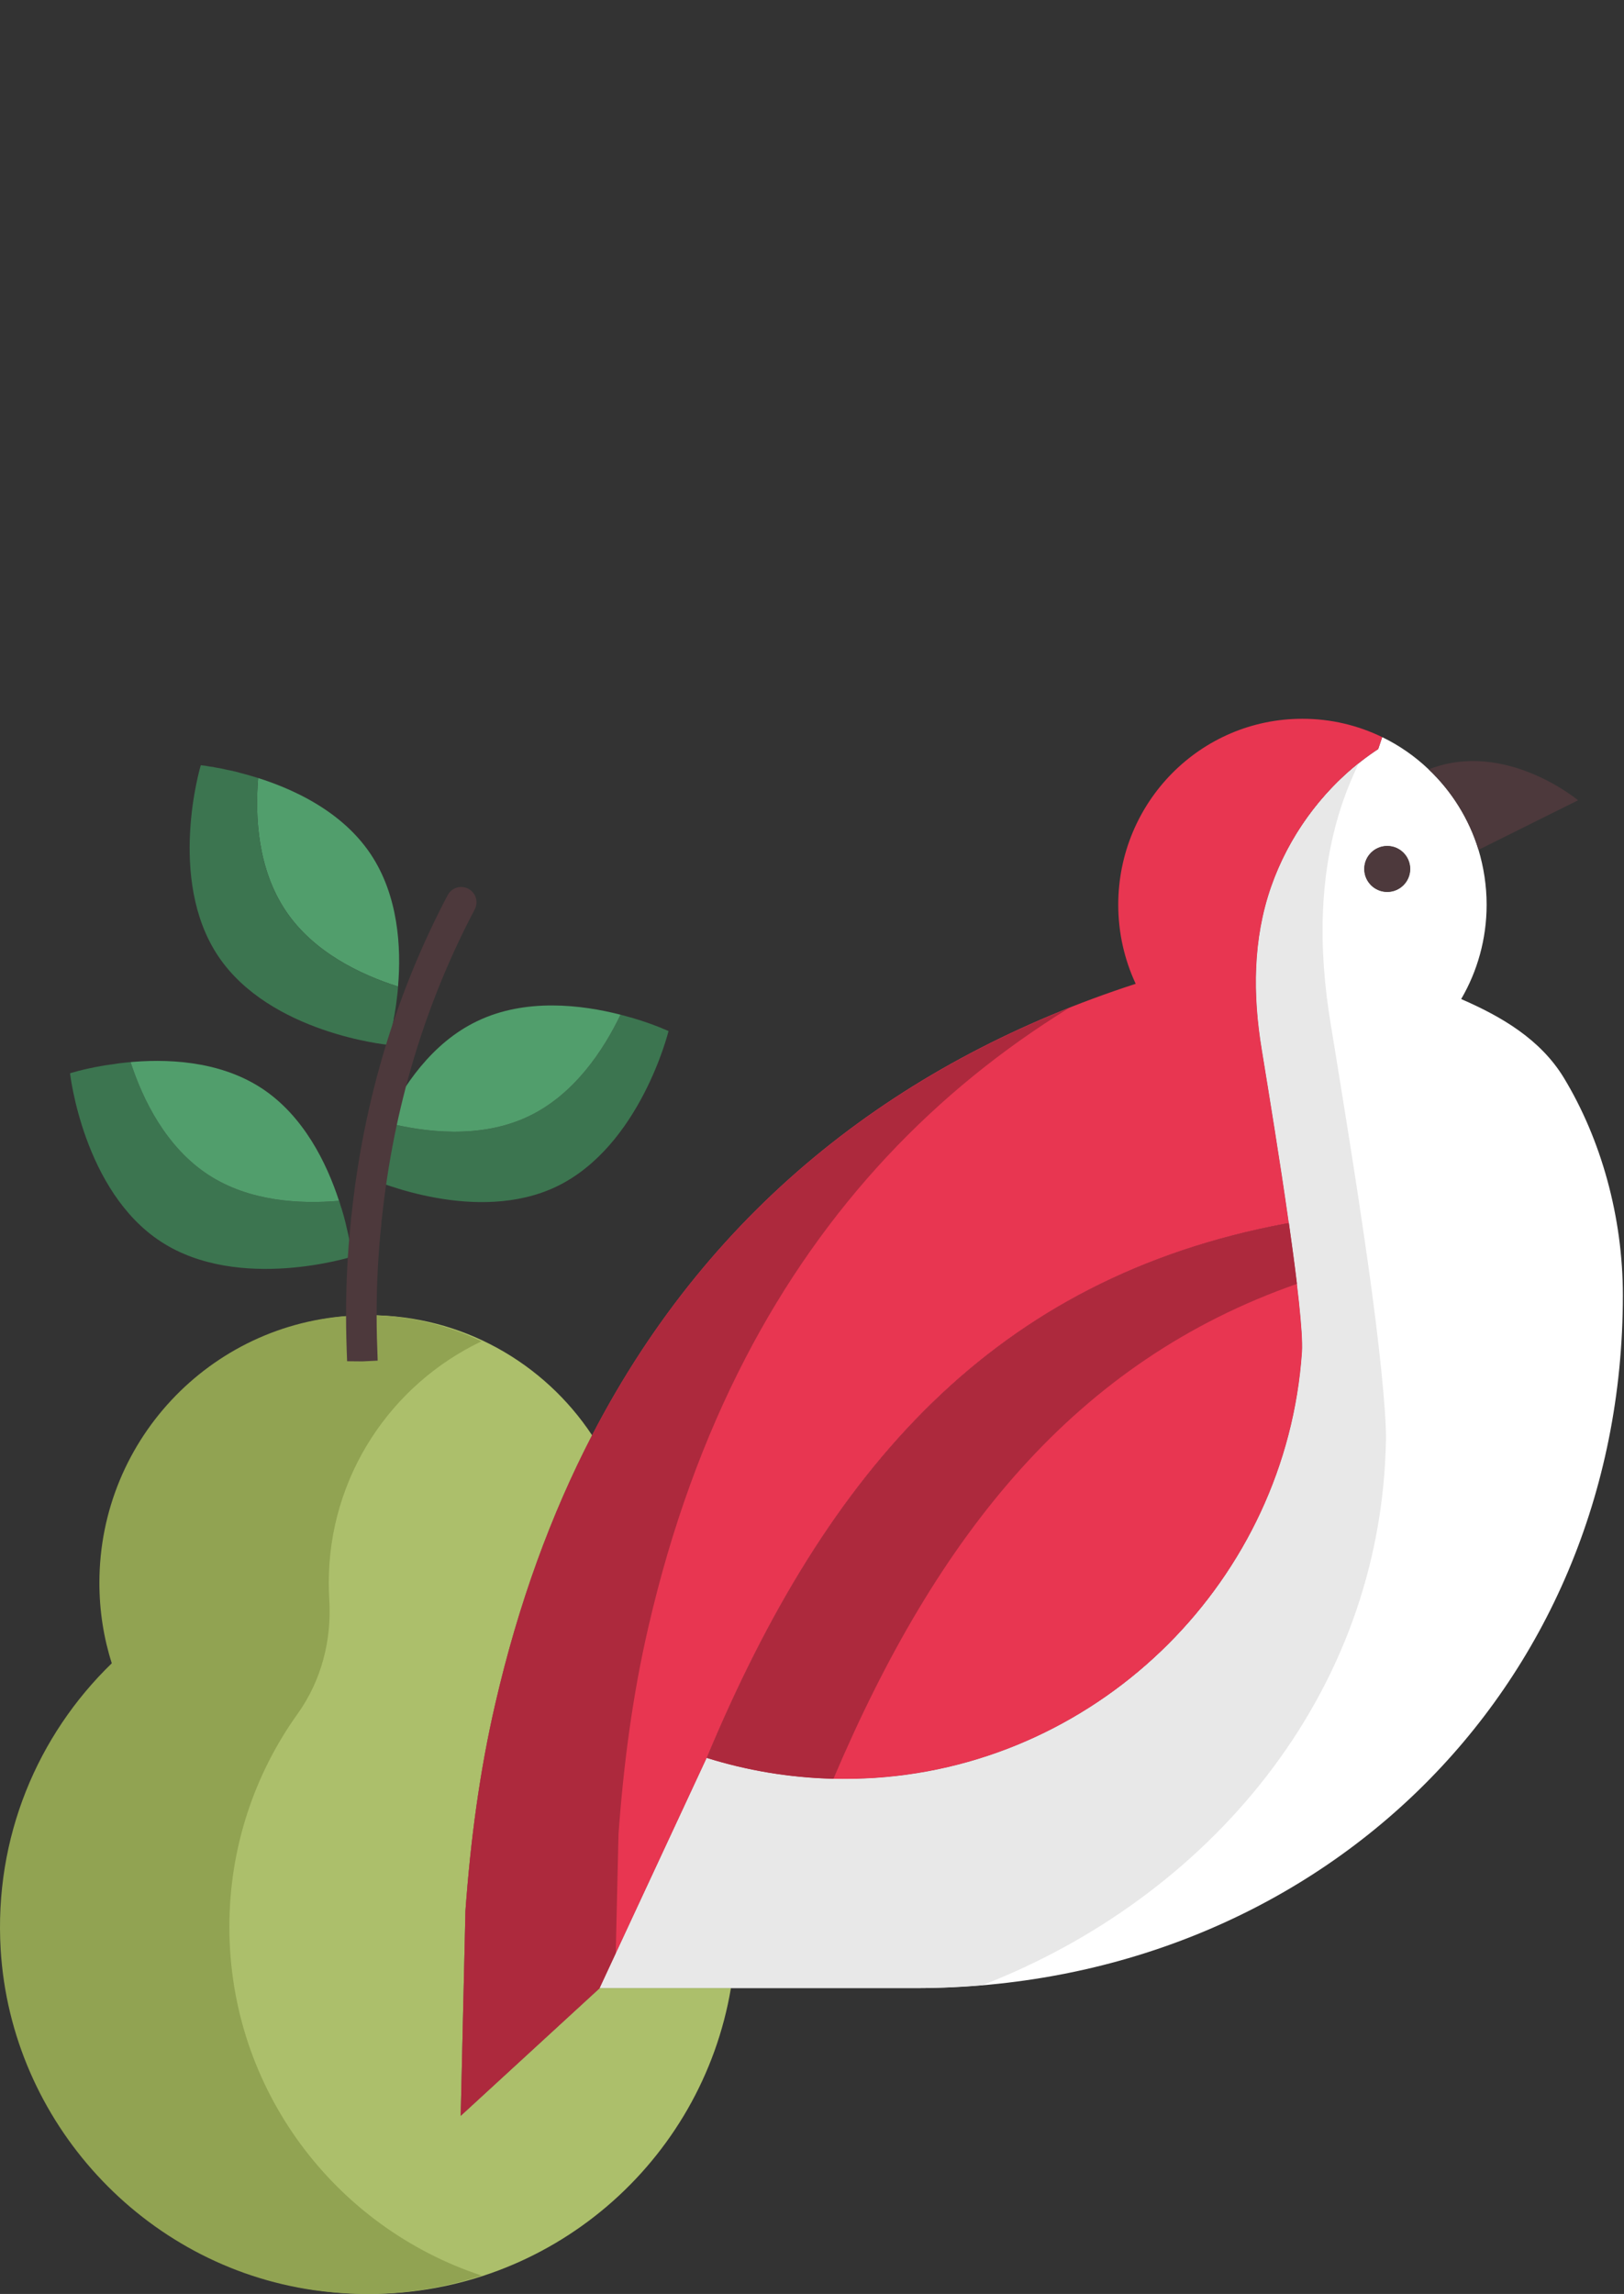 <?xml version="1.0" encoding="utf-8"?>
<!-- Generator: Adobe Illustrator 21.0.0, SVG Export Plug-In . SVG Version: 6.00 Build 0)  -->
<svg version="1.1" id="Layer_1" xmlns="http://www.w3.org/2000/svg" xmlns:xlink="http://www.w3.org/1999/xlink" x="0px" y="0px"
	 viewBox="0 0 106.204 150" style="enable-background:new 0 0 106.204 150;" xml:space="preserve">
<rect x="0" y="0" width="106.204" height="150" fill="#333333" stroke="none"/>
<style type="text/css">
	.st0{fill:#5BAF5D;}
	.st1{fill:#66C468;}
	.st2{fill:#76E378;}
	.st3{fill:#4D944F;}
	.st4{fill:#9AC4F0;}
	.st5{fill:#E0E1E2;}
	.st6{fill:#958079;}
	.st7{fill:#444B52;}
	.st8{fill:#6D6E71;}
	.st9{fill:#8D8F92;}
	.st10{fill:#855E3C;}
	.st11{fill:#A37C50;}
	.st12{fill:#805E3A;}
	.st13{fill:#6C4A30;}
	.st14{fill:#FFFFFF;}
	.st15{fill:#FCD75F;}
	.st16{fill:#EB5252;}
	.st17{fill:#B09A7D;}
	.st18{fill:#325743;}
	.st19{fill:#8C6645;}
	.st20{fill:#B58A64;}
	.st21{fill:#6E5036;}
	.st22{fill:#52351C;}
	.st23{fill:#D1D3D4;}
	.st24{fill:#6B6A6E;}
	.st25{fill:#68696B;}
	.st26{fill:#757578;}
	.st27{fill:#737476;}
	.st28{fill:#F1F2F2;}
	.st29{fill:#BABCBD;}
	.st30{fill:#38B077;}
	.st31{fill:#40A7FF;}
	.st32{fill:#4081FF;}
	.st33{fill:#4B5582;}
	.st34{fill:#3ECFCF;}
	.st35{fill:#89E2E2;}
	.st36{fill:#FF84C1;}
	.st37{fill:#FFB3D1;}
	.st38{fill:#FF99C1;}
	.st39{fill:#FFC642;}
	.st40{fill:#14E398;}
	.st41{fill:#FF91F6;}
	.st42{fill:#6BFFC9;}
	.st43{fill:#FF6BF3;}
	.st44{fill:#FFD67D;}
	.st45{fill:#425B80;}
	.st46{fill:#F2AC32;}
	.st47{fill:#F268EB;}
	.st48{fill:#00A7E8;}
	.st49{fill:#C7A983;}
	.st50{fill:#AD895D;}
	.st51{fill:#5E5755;}
	.st52{fill:#F24129;}
	.st53{fill:#C73522;}
	.st54{fill:#423E3A;}
	.st55{fill:#CC2121;}
	.st56{fill:#E0E0E0;}
	.st57{fill:#A31A1A;}
	.st58{fill:#2E292A;}
	.st59{fill:#EBEBEB;}
	.st60{fill:#58595B;}
	.st61{fill:#D2D3D4;}
	.st62{fill:#AFB1B5;}
	.st63{fill:#4CE637;}
	.st64{fill:#F03E3E;}
	.st65{fill:#DADADB;}
	.st66{opacity:0.3;}
	.st67{fill:#DFE0E1;}
	.st68{fill:#2CD4F5;}
	.st69{fill:#1BCDF0;}
	.st70{fill:none;stroke:#2CD4F5;stroke-width:4;stroke-linecap:round;stroke-miterlimit:10;}
	.st71{fill:#373F61;}
	.st72{opacity:0.2;}
	.st73{fill:#FF82A0;}
	.st74{fill:#E6E6E6;}
	.st75{fill:#FF5C83;}
	.st76{fill:#D4335B;}
	.st77{fill:#A0A2A5;}
	.st78{fill:#436C8C;}
	.st79{fill:#EDEDED;}
	.st80{fill:#2BAF73;}
	.st81{fill:#50DE9D;}
	.st82{fill:#D6D6D6;}
	.st83{fill:#1B8555;}
	.st84{fill:#3B434F;}
	.st85{fill:#73DEEF;}
	.st86{fill:#DCA0FF;}
	.st87{fill:#D78DFF;}
	.st88{fill:#DC92FF;}
	.st89{fill:#73D0E4;}
	.st90{fill:#726097;}
	.st91{fill:#C8CACC;}
	.st92{fill:#9D9EA1;}
	.st93{fill:#474747;}
	.st94{fill:#DBDBDB;}
	.st95{fill:#282829;}
	.st96{fill:#F7FFE0;}
	.st97{fill:#C862D4;}
	.st98{fill:#C8CFB5;}
	.st99{fill:#793B80;}
	.st100{fill:#46385E;}
	.st101{fill:#FFE9BC;}
	.st102{fill:#4C4450;}
	.st103{fill:#363038;}
	.st104{fill:#1E232B;}
	.st105{fill:#FFBFC2;}
	.st106{fill:#AB0F19;}
	.st107{fill:#99D96F;}
	.st108{fill:#80B55C;}
	.st109{fill:#E3E3E3;}
	.st110{fill:#89C263;}
	.st111{fill:#68944B;}
	.st112{fill:#4D594D;}
	.st113{fill:#E0AFA9;}
	.st114{fill:#FFC7C0;}
	.st115{fill:#78584B;}
	.st116{fill:#FD244B;}
	.st117{fill:#D4D4D4;}
	.st118{fill:#8C6758;}
	.st119{fill:#453F3D;}
	.st120{fill:#523D34;}
	.st121{fill:#519E6C;}
	.st122{fill:#E83651;}
	.st123{fill:#ACBF6B;}
	.st124{fill:#3C7550;}
	.st125{fill:#91A352;}
	.st126{fill:#AD293D;}
	.st127{fill:#E8E8E8;}
	.st128{fill:#4D393C;}
</style>
<g>
	<g>
		<path class="st121" d="M6.65,69.7c0.21-0.04,0.43-0.07,0.67-0.1C7.09,69.63,6.86,69.67,6.65,69.7z"/>
	</g>
</g>
<g>
	<g>
		<g>
			<path class="st14" d="M95.56,65.33c2.65,1.15,5.17,2.63,6.7,5.13c2.44,4.02,3.87,9.1,3.87,14.24c0,25.96-20.28,45.3-46.24,45.3
				H47.8h-8.58l7-15.05c3.45,1.08,7.17,1.56,11.03,1.31c14.85-0.99,26.89-13.01,27.9-27.85c0.08-1.27-0.32-4.66-0.86-8.43
				c-0.57-4.04-1.31-8.53-1.77-11.36c-0.59-3.57-0.58-7.2,0.61-10.62c1.36-3.9,4-7.06,7-9.02l0.26-0.78
				c1.12,0.54,2.15,1.26,3.04,2.11c1.5,1.42,2.64,3.23,3.26,5.26c0.34,1.14,0.53,2.34,0.53,3.59c0,2.25-0.61,4.36-1.66,6.16V65.33z
				 M92.22,56.82c0-0.83-0.67-1.5-1.5-1.5s-1.5,0.67-1.5,1.5c0,0.83,0.67,1.5,1.5,1.5S92.22,57.65,92.22,56.82z"/>
		</g>
	</g>
	<g>
		<g>
			<path class="st122" d="M38.72,93.85c7.88-15.21,20.45-24.62,35.55-29.52c-0.73-1.57-1.14-3.32-1.14-5.17
				c0-6.72,5.39-12.16,12.04-12.16c1.87,0,3.64,0.43,5.22,1.2l-0.26,0.78c-3,1.96-5.64,5.12-7,9.02c-1.19,3.42-1.2,7.05-0.61,10.62
				c0.46,2.83,1.2,7.32,1.77,11.36L84.13,80c-19.07,3.56-30,16-37.91,34.95l-7,15.05l-9.09,8.35l0.31-13.42
				c0.33-4.55,0.92-9.08,1.95-13.52C33.9,104.86,36.04,99.02,38.72,93.85z"/>
		</g>
	</g>
	<g>
		<g>
			<path class="st122" d="M84.29,79.98c0.54,3.77,0.94,7.16,0.86,8.43c-1.01,14.84-13.05,26.86-27.9,27.85
				c-3.86,0.25-7.58-0.23-11.03-1.31C54.13,96,65.06,83.56,84.13,80L84.29,79.98z"/>
		</g>
	</g>
	<g>
		<g>
			<path class="st123" d="M23.7,86.01C23.84,86,23.99,86,24.13,86c6.09,0,11.46,3.12,14.59,7.85c-2.68,5.17-4.82,11.01-6.33,17.56
				c-1.03,4.44-1.62,8.97-1.95,13.52l-0.31,13.42l9.09-8.35h8.58c-1.91,11.35-11.78,20-23.67,20c-13.25,0-24-10.75-24-24
				c0-6.77,2.8-12.87,7.31-17.24c-0.53-1.66-0.81-3.43-0.81-5.26C6.63,93.98,14.23,86.23,23.7,86.01z"/>
		</g>
	</g>
	<g>
		<g>
			<path class="st124" d="M43.36,67.27c0.23,0.09,0.36,0.15,0.36,0.15s-1.85,7.54-7.33,10.17c-5.19,2.48-11.76-0.33-12.45-0.63
				c0-0.14,0.02-0.27,0.04-0.4c0.08-0.29,0.22-0.73,0.43-1.27c0.05-0.14,0.1-0.28,0.16-0.43c0.1-0.25,0.21-0.51,0.33-0.79
				c0.05-0.11,0.1-0.22,0.15-0.33c0.05-0.12,0.1-0.23,0.16-0.35c2.54,0.65,6.21,1.11,9.37-0.4c2.98-1.43,4.88-4.31,6-6.64
				c0.3,0.08,0.58,0.16,0.84,0.23c0.09,0.03,0.18,0.06,0.26,0.08c0.58,0.18,1.07,0.36,1.42,0.5C43.2,67.2,43.29,67.23,43.36,67.27z"
				/>
		</g>
	</g>
	<g>
		<g>
			<path class="st124" d="M43.36,67.27c-0.07-0.04-0.16-0.07-0.26-0.11C43.2,67.2,43.28,67.23,43.36,67.27z"/>
		</g>
	</g>
	<g>
		<g>
			<path class="st121" d="M41.42,66.58c0.09,0.03,0.18,0.06,0.26,0.08C41.6,66.64,41.51,66.61,41.42,66.58z"/>
		</g>
	</g>
	<g>
		<g>
			<path class="st121" d="M40.58,66.35c-1.12,2.33-3.02,5.21-6,6.64c-3.16,1.51-6.83,1.05-9.37,0.4c1.12-2.33,3.02-5.2,6-6.62
				C34.37,65.25,38.04,65.7,40.58,66.35z"/>
		</g>
	</g>
	<g>
		<g>
			<path class="st121" d="M24.24,55.85c1.81,2.71,2.01,6.1,1.79,8.66c-2.45-0.78-5.53-2.24-7.35-4.96c-1.82-2.72-2.01-6.11-1.8-8.67
				c-0.39-0.13-0.77-0.24-1.13-0.33C18.32,51.21,22.13,52.69,24.24,55.85z"/>
		</g>
	</g>
	<g>
		<g>
			<path class="st124" d="M26.03,64.51c0,0.02,0,0.04,0,0.05c-0.03,0.26-0.05,0.51-0.08,0.75c-0.03,0.26-0.06,0.5-0.1,0.73
				c-0.03,0.2-0.06,0.39-0.1,0.56c0,0.06-0.01,0.12-0.03,0.18c-0.03,0.16-0.06,0.32-0.09,0.46c-0.04,0.19-0.07,0.36-0.11,0.5
				c-0.03,0.12-0.05,0.22-0.07,0.3c-0.05,0.18-0.08,0.28-0.08,0.28s-7.72-0.75-11.1-5.8s-1.14-12.48-1.14-12.48s0.07,0.01,0.19,0.02
				c0.07,0.01,0.15,0.02,0.26,0.04c0.06,0.01,0.12,0.02,0.18,0.03c0.11,0.02,0.22,0.04,0.35,0.06c0.2,0.03,0.42,0.07,0.66,0.13
				c0.3,0.07,0.63,0.14,0.98,0.23c0.36,0.09,0.74,0.2,1.13,0.33c-0.21,2.56-0.02,5.95,1.8,8.67C20.5,62.27,23.58,63.73,26.03,64.51z
				"/>
		</g>
	</g>
	<g>
		<g>
			<path class="st121" d="M25.95,65.31c0.03-0.24,0.05-0.49,0.08-0.75C26.01,64.82,25.98,65.07,25.95,65.31z"/>
		</g>
	</g>
	<g>
		<g>
			<path class="st121" d="M25.85,66.04c-0.03,0.2-0.06,0.39-0.1,0.56C25.79,66.43,25.82,66.24,25.85,66.04z"/>
		</g>
	</g>
	<g>
		<g>
			<path class="st121" d="M25.63,67.24c0.03-0.14,0.06-0.3,0.09-0.46C25.69,66.95,25.66,67.1,25.63,67.24z"/>
		</g>
	</g>
	<g>
		<g>
			<path class="st124" d="M25.52,67.74c-0.03,0.11-0.05,0.21-0.07,0.3C25.47,67.96,25.49,67.86,25.52,67.74z"/>
		</g>
	</g>
	<g>
		<g>
			<path class="st124" d="M25.05,73.74c-0.05,0.11-0.1,0.22-0.15,0.33C24.94,73.96,24.99,73.85,25.05,73.74z"/>
		</g>
	</g>
	<g>
		<g>
			<path class="st121" d="M24.57,74.86c-0.06,0.15-0.11,0.29-0.16,0.43C24.46,75.15,24.51,75.01,24.57,74.86z"/>
		</g>
	</g>
	<g>
		<g>
			<path class="st124" d="M22.87,81.19c0.12,0.61,0.16,0.98,0.16,0.98s-7.4,2.34-12.49-0.97c-5.1-3.31-5.96-11.02-5.96-11.02
				s0.81-0.26,2.07-0.48c0.21-0.03,0.44-0.07,0.67-0.1c0.28-0.05,0.59-0.09,0.9-0.12c0.1-0.01,0.21-0.02,0.32-0.03
				c0.8,2.46,2.32,5.57,5.1,7.38c2.68,1.74,5.98,1.91,8.53,1.69c0.03,0.08,0.06,0.16,0.08,0.24c0.09,0.27,0.17,0.54,0.24,0.79
				c0.07,0.26,0.13,0.5,0.18,0.73C22.75,80.62,22.82,80.93,22.87,81.19z"/>
		</g>
	</g>
	<g>
		<g>
			<path class="st124" d="M22.67,80.28c0.09,0.35,0.15,0.65,0.2,0.91C22.82,80.93,22.75,80.62,22.67,80.28z"/>
		</g>
	</g>
	<g>
		<g>
			<path class="st124" d="M22.49,79.55c-0.07-0.25-0.15-0.52-0.24-0.79C22.34,79.03,22.42,79.3,22.49,79.55z"/>
		</g>
	</g>
	<g>
		<g>
			<path class="st124" d="M22.18,78.52c0.03,0.08,0.05,0.16,0.07,0.24c-0.02-0.08-0.05-0.16-0.08-0.24H22.18z"/>
		</g>
	</g>
	<g>
		<g>
			<path class="st125" d="M15,126c0-5.201,1.652-10.006,4.463-13.935c1.555-2.174,2.234-4.807,2.07-7.474
				c-0.022-0.361-0.033-0.724-0.033-1.09c0-6.976,4.088-12.987,9.995-15.796C29.221,86.623,26.687,86,24,86
				c-0.14,0-0.29,0-0.43,0.01C14.1,86.23,6.5,93.98,6.5,103.5c0,1.83,0.28,3.6,0.81,5.26c-4.839,4.689-7.709,11.369-7.265,18.732
				c0.679,11.249,9.333,20.67,20.489,22.261c3.867,0.551,7.58,0.159,10.966-0.956C21.922,145.645,15,136.63,15,126z"/>
		</g>
	</g>
	<g>
		<g>
			<path class="st121" d="M17.08,71.14c2.77,1.8,4.29,4.92,5.09,7.38c-2.55,0.22-5.85,0.05-8.53-1.69c-2.78-1.81-4.3-4.92-5.1-7.38
				c-0.11,0.01-0.22,0.02-0.32,0.03C10.8,69.21,14.29,69.33,17.08,71.14z"/>
		</g>
	</g>
	<g>
		<g>
			<path class="st121" d="M15.75,50.55c-0.35-0.09-0.68-0.16-0.98-0.23C15.07,50.38,15.4,50.45,15.75,50.55z"/>
		</g>
	</g>
	<g>
		<g>
			<path class="st121" d="M14.11,50.19c-0.13-0.02-0.24-0.04-0.35-0.06C13.87,50.14,13.98,50.16,14.11,50.19z"/>
		</g>
	</g>
	<g>
		<g>
			<path class="st121" d="M13.32,50.06c0.07,0.01,0.16,0.02,0.26,0.04C13.47,50.08,13.39,50.07,13.32,50.06z"/>
		</g>
	</g>
	<g>
		<g>
			<g>
				<path class="st126" d="M40.448,119.926c0.33-4.55,0.92-9.08,1.95-13.52c1.51-6.55,3.65-12.39,6.33-17.56
					C53.94,78.787,61.212,71.279,69.901,65.92C56.752,71.149,45.826,80.135,38.72,93.85c-2.68,5.17-4.82,11.01-6.33,17.56
					c-1.03,4.44-1.62,8.97-1.95,13.52l-0.31,13.42l9.09-8.35l1.047-2.252L40.448,119.926z"/>
			</g>
		</g>
	</g>
	<g>
		<g>
			<path class="st127" d="M59.89,130c1.472,0,2.922-0.07,4.354-0.192c14.596-5.658,26.09-18.808,26.393-35.652
				c0.032-1.751-0.44-6.413-1.183-11.6c-0.784-5.559-1.803-11.738-2.436-15.632c-0.812-4.913-0.798-9.908,0.839-14.614
				c0.289-0.827,0.632-1.62,0.999-2.397c-2.46,1.965-4.563,4.753-5.727,8.088c-1.19,3.42-1.2,7.05-0.61,10.62
				c0.46,2.83,1.2,7.32,1.77,11.36c0.54,3.77,0.94,7.16,0.86,8.43c-1.01,14.84-13.05,26.86-27.9,27.85
				c-3.86,0.25-7.58-0.23-11.03-1.31l-5.953,12.798L39.22,130h8.58H59.89z"/>
		</g>
	</g>
	<g>
		<g>
			<path class="st126" d="M84.818,83.951c-0.145-1.211-0.327-2.564-0.528-3.971L84.13,80c-19.07,3.56-30,16-37.91,34.95
				c2.624,0.822,5.406,1.293,8.285,1.363C61.31,100.281,70.361,89.006,84.818,83.951z"/>
		</g>
	</g>
	<g>
		<circle class="st128" cx="90.72" cy="56.82" r="1.5"/>
	</g>
	<g>
		<path class="st128" d="M103.2,52.33l-6.51,3.24c-0.62-2.03-1.76-3.84-3.26-5.26C98.42,48.34,103.2,52.33,103.2,52.33z"/>
	</g>
	<g>
		<path class="st128" d="M23.7,89.02l-1-0.01c-0.04-0.974-0.07-1.986-0.07-3.01c0-2.083,0.104-4.135,0.312-6.1
			c0.004-0.171,0.025-0.333,0.051-0.496c0.784-7.413,2.9-14.451,6.283-20.871c0.258-0.488,0.862-0.676,1.351-0.418
			c0.489,0.258,0.677,0.862,0.419,1.351c-3.265,6.194-5.307,12.99-6.07,20.199c-0.019,0.13-0.034,0.209-0.034,0.295
			c0,0.035-0.002,0.07-0.006,0.105C24.732,81.975,24.63,83.971,24.63,86c0,0.996,0.03,1.983,0.069,2.97L23.7,89.02z"/>
	</g>
</g>
</svg>
